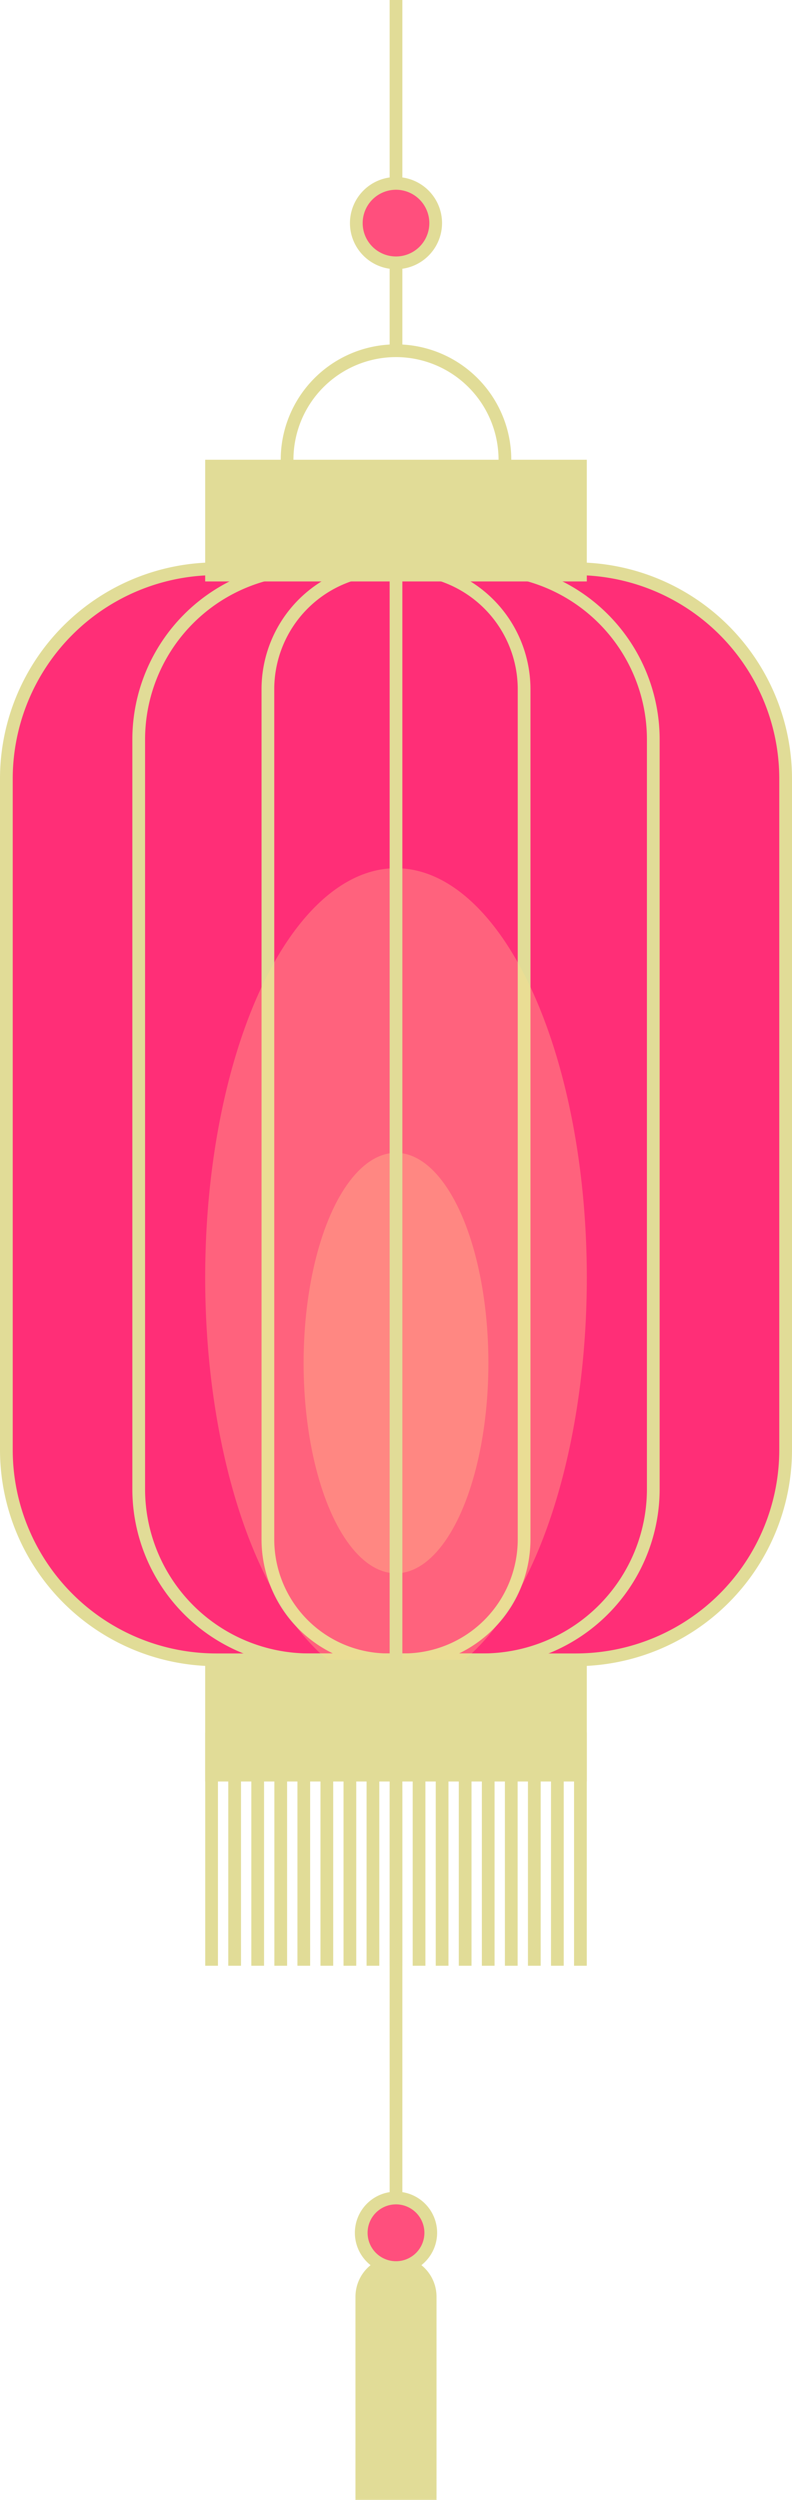   <svg xmlns="http://www.w3.org/2000/svg" viewBox="0 0 195.727 617.21" width="100%" style="vertical-align: middle; max-width: 100%; width: 100%;">
   <g>
    <g>
     <path d="M97.863,557.047h0a10.016,10.016,0,0,1,10.016,10.016V617.21a0,0,0,0,1,0,0H87.847a0,0,0,0,1,0,0V567.063A10.016,10.016,0,0,1,97.863,557.047Z" fill="rgb(225, 220, 151)">
     </path>
     <rect x="1.572" y="140.427" width="192.582" height="269.377" rx="51.82" fill="rgb(255, 46, 119)">
     </rect>
     <path d="M142.334,411.376H53.392A53.452,53.452,0,0,1,0,357.984V192.247a53.453,53.453,0,0,1,53.392-53.393h88.942a53.454,53.454,0,0,1,53.393,53.393V357.984A53.453,53.453,0,0,1,142.334,411.376ZM53.392,142A50.3,50.3,0,0,0,3.145,192.247V357.984a50.3,50.3,0,0,0,50.247,50.248h88.942a50.3,50.3,0,0,0,50.248-50.248V192.247A50.3,50.3,0,0,0,142.334,142Z" fill="rgb(225, 220, 151)">
     </path>
     <path d="M119.337,411.376H76.39A43.731,43.731,0,0,1,32.708,367.7V182.536A43.732,43.732,0,0,1,76.39,138.854h42.947a43.731,43.731,0,0,1,43.681,43.682V367.7A43.73,43.73,0,0,1,119.337,411.376ZM76.39,142a40.582,40.582,0,0,0-40.537,40.537V367.7A40.582,40.582,0,0,0,76.39,408.232h42.947A40.583,40.583,0,0,0,159.873,367.7V182.536A40.583,40.583,0,0,0,119.337,142Z" fill="rgb(225, 220, 151)">
     </path>
     <path d="M99.808,411.376h-3.89a31.32,31.32,0,0,1-31.285-31.285V170.14a31.321,31.321,0,0,1,31.285-31.286h3.89a31.321,31.321,0,0,1,31.285,31.286V380.091A31.32,31.32,0,0,1,99.808,411.376ZM95.918,142A28.173,28.173,0,0,0,67.777,170.14V380.091a28.173,28.173,0,0,0,28.141,28.141h3.89a28.173,28.173,0,0,0,28.14-28.141V170.14A28.173,28.173,0,0,0,99.808,142Z" fill="rgb(225, 220, 151)">
     </path>
     <g style="opacity:0.29">
      <ellipse cx="97.863" cy="315.434" rx="47.157" ry="101.075" fill="rgb(255, 223, 140)">
      </ellipse>
     </g>
     <g style="opacity:0.29">
      <ellipse cx="97.863" cy="336.537" rx="22.836" ry="51.911" fill="rgb(255, 223, 140)">
      </ellipse>
     </g>
     <rect x="96.291" width="3.145" height="86.593" fill="rgb(225, 220, 151)">
     </rect>
     <path d="M97.863,142a28.489,28.489,0,1,1,28.49-28.489A28.521,28.521,0,0,1,97.863,142Zm0-53.833a25.344,25.344,0,1,0,25.345,25.344A25.372,25.372,0,0,0,97.863,88.166Z" fill="rgb(225, 220, 151)">
     </path>
     <circle cx="97.863" cy="55.086" r="9.807" fill="rgb(255, 79, 125)">
     </circle>
     <path d="M97.863,66.465a11.379,11.379,0,1,1,11.379-11.379A11.393,11.393,0,0,1,97.863,66.465Zm0-19.614a8.235,8.235,0,1,0,8.235,8.235A8.244,8.244,0,0,0,97.863,46.851Z" fill="rgb(225, 220, 151)">
     </path>
     <rect x="96.291" y="442.042" width="3.145" height="109.232" fill="rgb(225, 220, 151)">
     </rect>
     <circle cx="97.863" cy="551.274" r="8.59" fill="rgb(255, 79, 125)">
     </circle>
     <path d="M97.863,561.437a10.163,10.163,0,1,1,10.162-10.163A10.175,10.175,0,0,1,97.863,561.437Zm0-17.181a7.018,7.018,0,1,0,7.018,7.018A7.026,7.026,0,0,0,97.863,544.256Z" fill="rgb(225, 220, 151)">
     </path>
     <rect x="50.716" y="427.749" width="3.145" height="57.59" fill="rgb(225, 220, 151)">
     </rect>
     <rect x="56.412" y="427.749" width="3.145" height="57.59" fill="rgb(225, 220, 151)">
     </rect>
     <rect x="62.109" y="427.749" width="3.145" height="57.59" fill="rgb(225, 220, 151)">
     </rect>
     <rect x="67.807" y="427.749" width="3.145" height="57.59" fill="rgb(225, 220, 151)">
     </rect>
     <rect x="73.503" y="427.749" width="3.145" height="57.59" fill="rgb(225, 220, 151)">
     </rect>
     <rect x="79.2" y="427.749" width="3.145" height="57.59" fill="rgb(225, 220, 151)">
     </rect>
     <rect x="84.897" y="427.749" width="3.145" height="57.59" fill="rgb(225, 220, 151)">
     </rect>
     <rect x="90.594" y="427.749" width="3.145" height="57.59" fill="rgb(225, 220, 151)">
     </rect>
     <rect x="96.291" y="427.749" width="3.145" height="57.59" fill="rgb(225, 220, 151)">
     </rect>
     <rect x="101.987" y="427.749" width="3.145" height="57.59" fill="rgb(225, 220, 151)">
     </rect>
     <rect x="107.685" y="427.749" width="3.145" height="57.59" fill="rgb(225, 220, 151)">
     </rect>
     <rect x="113.382" y="427.749" width="3.145" height="57.59" fill="rgb(225, 220, 151)">
     </rect>
     <rect x="119.078" y="427.749" width="3.145" height="57.59" fill="rgb(225, 220, 151)">
     </rect>
     <rect x="124.775" y="427.749" width="3.145" height="57.59" fill="rgb(225, 220, 151)">
     </rect>
     <rect x="130.472" y="427.749" width="3.145" height="57.59" fill="rgb(225, 220, 151)">
     </rect>
     <rect x="136.169" y="427.749" width="3.145" height="57.59" fill="rgb(225, 220, 151)">
     </rect>
     <rect x="141.866" y="427.749" width="3.145" height="57.59" fill="rgb(225, 220, 151)">
     </rect>
     <rect x="50.706" y="113.51" width="94.313" height="30.047" fill="rgb(225, 220, 151)">
     </rect>
     <rect x="50.706" y="409.804" width="94.313" height="30.047" fill="rgb(225, 220, 151)">
     </rect>
     <rect x="96.291" y="128.533" width="3.145" height="287.976" fill="rgb(225, 220, 151)">
     </rect>
    </g>
   </g>
  </svg>
